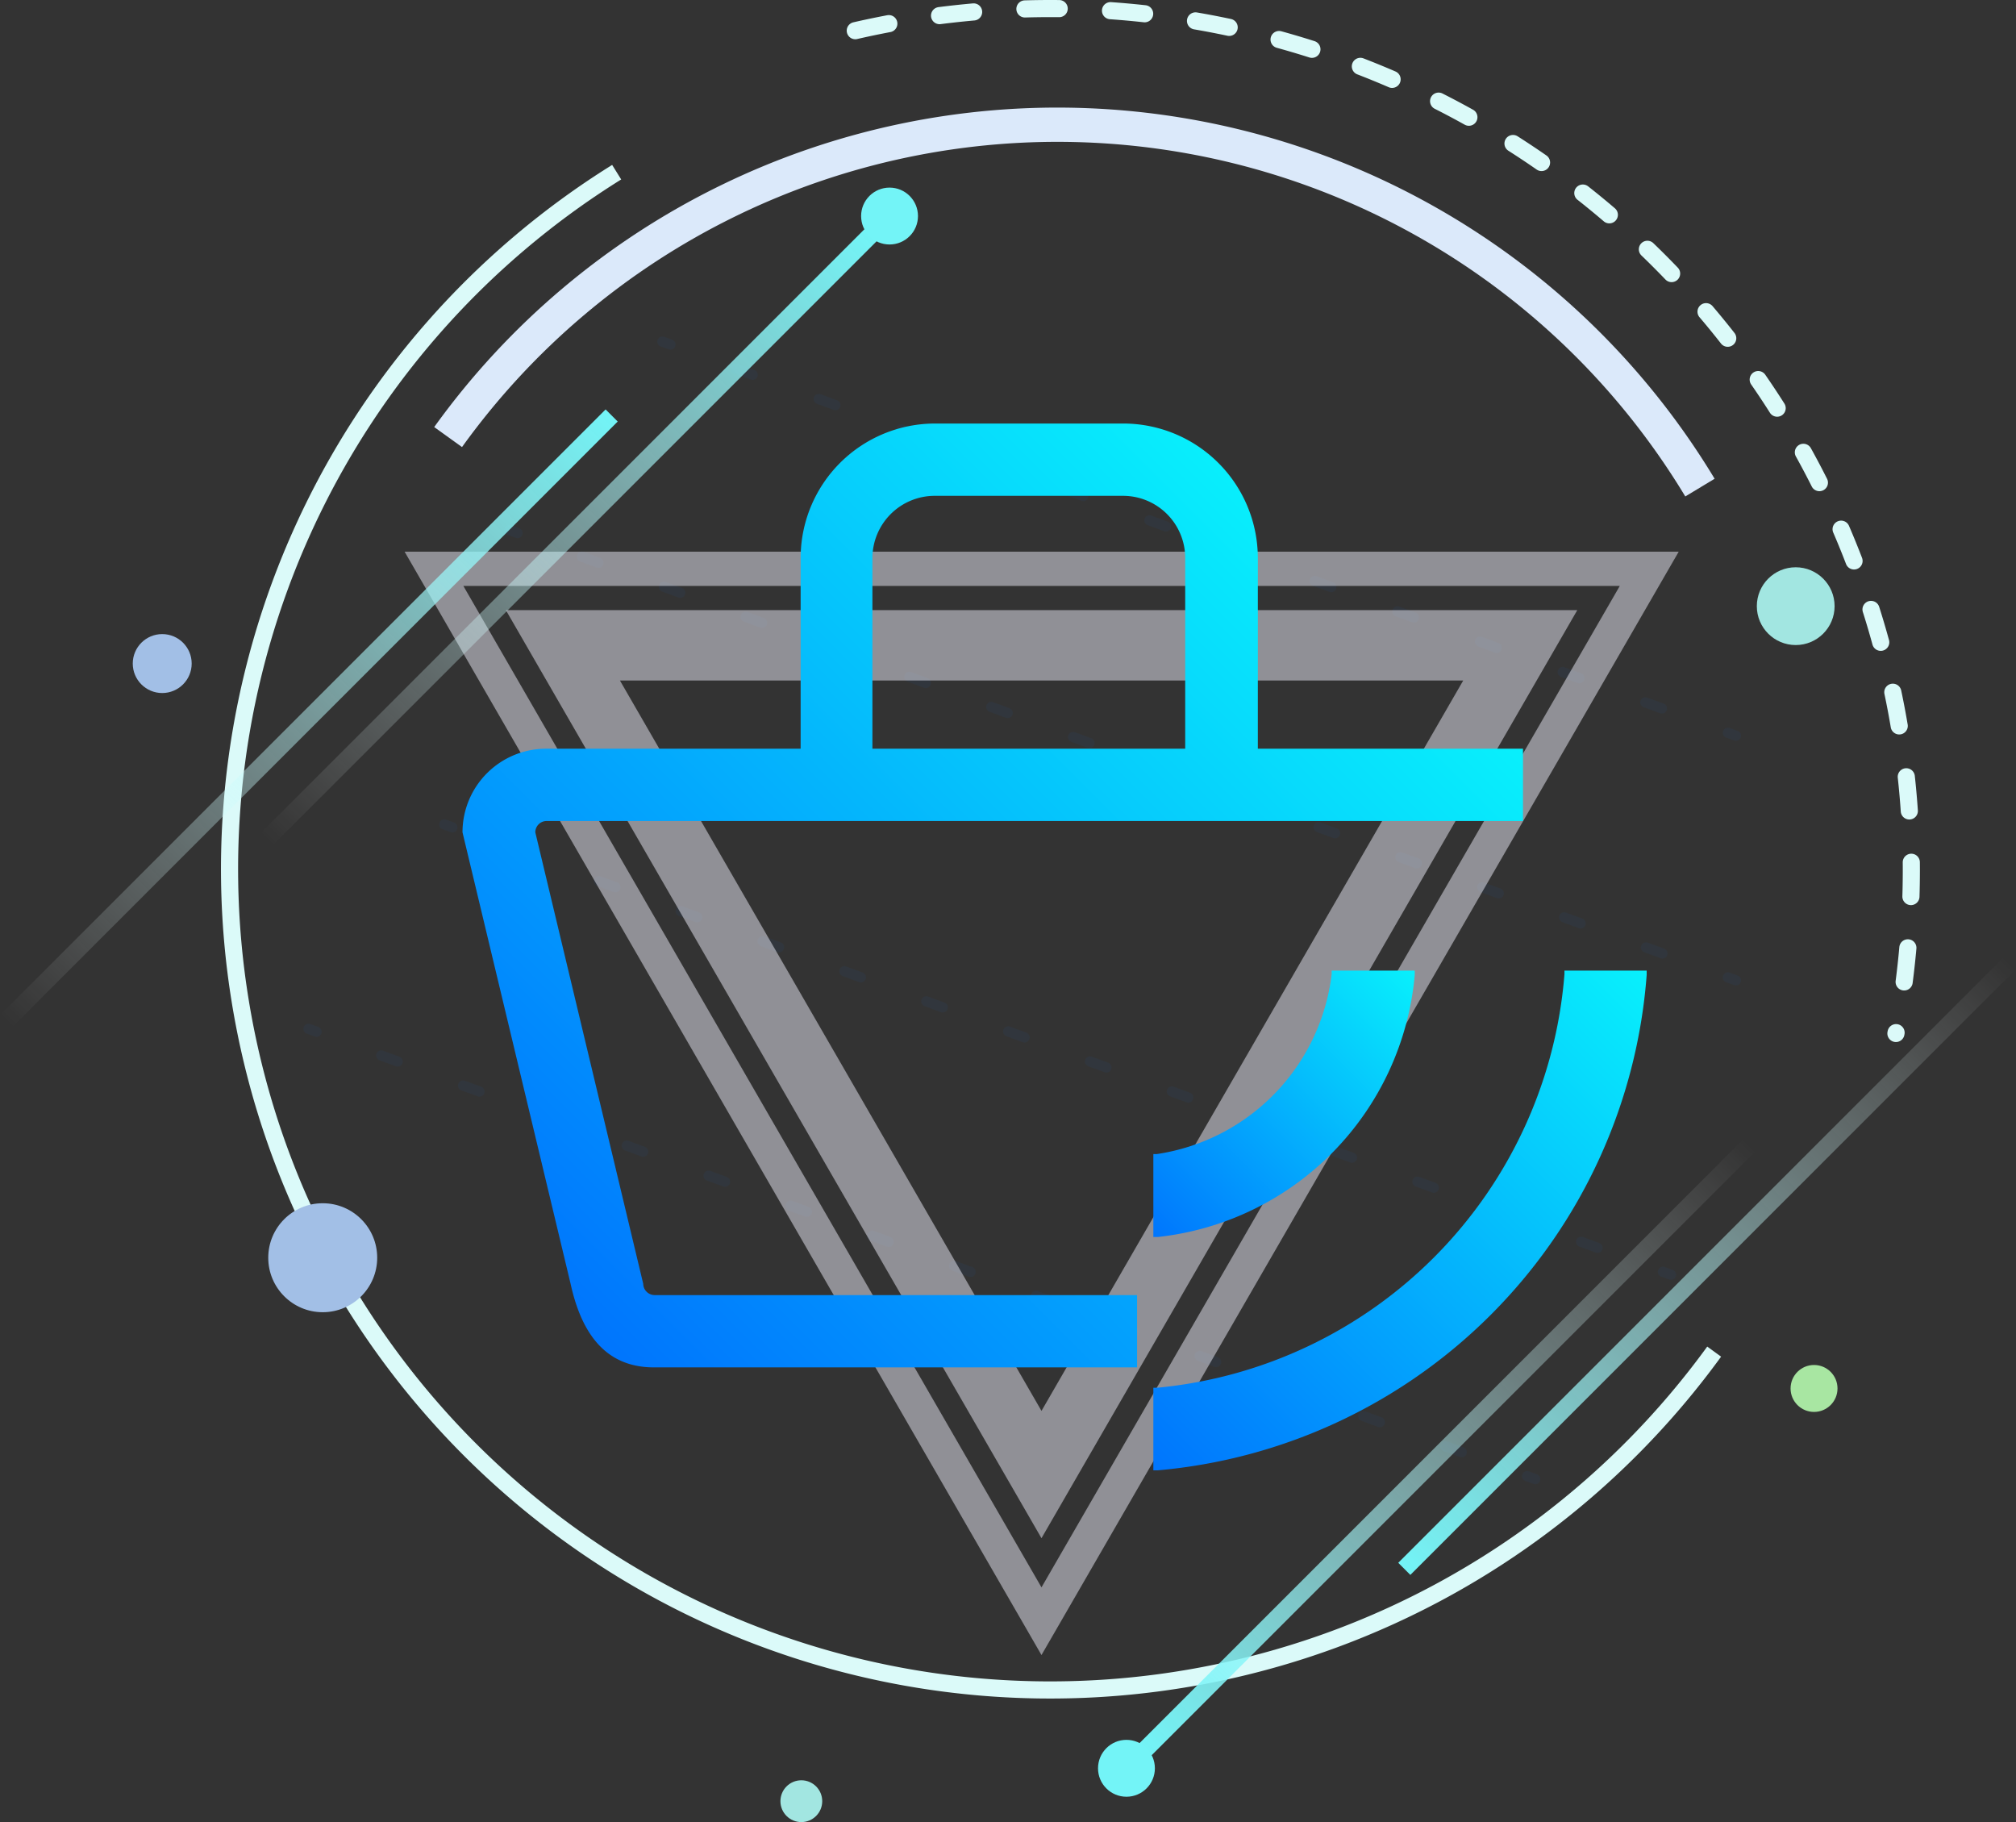 <svg xmlns="http://www.w3.org/2000/svg" xmlns:xlink="http://www.w3.org/1999/xlink" viewBox="0 0 117.69 106.35"><rect x="0" y="0" width="117.69" height="106.35" fill="#333333" stroke="none"/><defs><style>.cls-1{opacity:0.05;}.cls-2,.cls-20,.cls-3,.cls-4,.cls-7,.cls-8{fill:none;stroke-miterlimit:10;}.cls-2,.cls-3,.cls-4{stroke:#0173ff;stroke-width:0.6px;}.cls-2,.cls-20,.cls-3,.cls-4{stroke-linecap:round;}.cls-3{stroke-dasharray:1.03 4.11;}.cls-4{stroke-dasharray:1.02 4.07;}.cls-5{fill:#a8e6a2;}.cls-6{fill:#a2e6e1;}.cls-20,.cls-7{stroke:#dbfaf9;}.cls-8{stroke:#dbe9fa;stroke-width:2px;}.cls-9{opacity:0.5;}.cls-10{fill:#ededf9;}.cls-11{fill:url(#未命名的渐变_49);}.cls-12{fill:url(#未命名的渐变_49-2);}.cls-13{fill:url(#未命名的渐变_49-3);}.cls-14{fill:url(#未命名的渐变_22);}.cls-15{fill:#73f4f7;}.cls-16{fill:url(#未命名的渐变_22-2);}.cls-17{fill:url(#未命名的渐变_22-3);}.cls-18{fill:url(#未命名的渐变_22-4);}.cls-19{fill:#a2bfe6;}.cls-20{stroke-dasharray:2 3;}</style><linearGradient id="未命名的渐变_49" x1="77.54" y1="32.35" x2="33.19" y2="76.7" gradientUnits="userSpaceOnUse"><stop offset="0" stop-color="#08f0fc"/><stop offset="1" stop-color="#0075fd"/></linearGradient><linearGradient id="未命名的渐变_49-2" x1="97.68" y1="58.19" x2="68.69" y2="87.18" xlink:href="#未命名的渐变_49"/><linearGradient id="未命名的渐变_49-3" x1="82.81" y1="56.9" x2="67.4" y2="72.31" xlink:href="#未命名的渐变_49"/><linearGradient id="未命名的渐变_22" x1="584.77" y1="-85" x2="584.77" y2="-135" gradientTransform="translate(-485.11 183.89)" gradientUnits="userSpaceOnUse"><stop offset="0" stop-color="#fff" stop-opacity="0"/><stop offset="1" stop-color="#73f4f7"/></linearGradient><linearGradient id="未命名的渐变_22-2" x1="534.2" y1="-133.53" x2="534.2" y2="-183.53" gradientTransform="translate(-449.72 243.02)" xlink:href="#未命名的渐变_22"/><linearGradient id="未命名的渐变_22-3" x1="390.27" y1="126.57" x2="390.27" y2="76.57" gradientTransform="translate(-372.24 -59.64)" xlink:href="#未命名的渐变_22"/><linearGradient id="未命名的渐变_22-4" x1="339.7" y1="78.04" x2="339.7" y2="28.04" gradientTransform="translate(-306.48 -21.71)" xlink:href="#未命名的渐变_22"/></defs><title>2consumable items_icon</title><g id="图层_2" data-name="图层 2"><g id="图层_1-2" data-name="图层 1"><g class="cls-1"><line class="cls-2" x1="101.34" y1="42.94" x2="100.87" y2="42.77"/><line class="cls-3" x1="97.02" y1="41.35" x2="41.07" y2="20.82"/><line class="cls-2" x1="39.14" y1="20.11" x2="38.67" y2="19.94"/></g><g class="cls-1"><line class="cls-2" x1="101.34" y1="57.22" x2="100.87" y2="57.05"/><line class="cls-4" x1="97.05" y1="55.65" x2="32.12" y2="31.81"/><line class="cls-2" x1="30.21" y1="31.11" x2="29.74" y2="30.94"/></g><g class="cls-1"><line class="cls-2" x1="97.55" y1="74.4" x2="97.08" y2="74.23"/><line class="cls-4" x1="93.26" y1="72.83" x2="28.32" y2="48.99"/><line class="cls-2" x1="26.41" y1="48.29" x2="25.94" y2="48.12"/></g><g class="cls-1"><line class="cls-2" x1="89.62" y1="86.33" x2="89.15" y2="86.16"/><line class="cls-4" x1="85.33" y1="84.76" x2="20.39" y2="60.92"/><line class="cls-2" x1="18.48" y1="60.22" x2="18.01" y2="60.05"/></g><circle class="cls-5" cx="105.9" cy="81.04" r="1.37"/><circle class="cls-6" cx="46.78" cy="105.13" r="1.22"/><circle class="cls-6" cx="104.83" cy="35.38" r="2.27"/><path class="cls-7" d="M100.07,78.89A47.91,47.91,0,1,1,36,10.05"/><path class="cls-8" d="M26.16,25.51a43.81,43.81,0,0,1,73.08,2.95"/><g class="cls-9"><path class="cls-10" d="M29.53,35.61,60.8,89.78,92.08,35.61ZM60.8,82.35,36.19,39.72H85.42Z"/><path class="cls-10" d="M23.62,32.2,60.8,96.6,98,32.2Zm3.43,2H94.56L60.8,92.65Z"/></g><path class="cls-11" d="M37.55,74.93l-6.3-26.35a.66.66,0,0,1,.66-.66h57V43.7H73.43V32.57a7.86,7.86,0,0,0-7.85-7.85h-11a7.85,7.85,0,0,0-7.84,7.85V43.7H31.91A4.88,4.88,0,0,0,27,48.58l6.31,26.35c.68,3.1,2.18,4.88,4.87,4.88H66.38V75.59H38.21A.67.67,0,0,1,37.55,74.93ZM50.93,32.57a3.64,3.64,0,0,1,3.63-3.63h11a3.63,3.63,0,0,1,3.63,3.63V43.7H50.93Z"/><path class="cls-12" d="M91.33,56.65l0,.21A26.33,26.33,0,0,1,67.54,81l-.21,0v4.82l.25,0A31.39,31.39,0,0,0,96.13,56.9v-.25Z"/><path class="cls-13" d="M67.53,67.36l-.2,0v4.84l.26,0a16.89,16.89,0,0,0,15-15.3l0-.25H77.74l0,.21A12.07,12.07,0,0,1,67.53,67.36Z"/><rect class="cls-14" x="99.16" y="48.89" width="1" height="50" transform="translate(117.88 196.61) rotate(-135)"/><circle class="cls-15" cx="65.76" cy="103.21" r="1.66"/><rect class="cls-16" x="83.97" y="59.49" width="1" height="50" transform="translate(84.46 203.97) rotate(-135)"/><rect class="cls-17" x="17.53" y="16.93" width="1" height="50" transform="translate(34.93 -0.47) rotate(45)"/><circle class="cls-15" cx="51.93" cy="12.61" r="1.66"/><rect class="cls-18" x="32.72" y="6.33" width="1" height="50" transform="translate(31.88 -14.31) rotate(45)"/><circle class="cls-19" cx="18.84" cy="73.41" r="3.18"/><circle class="cls-19" cx="9.47" cy="38.73" r="1.72"/><path class="cls-20" d="M49.93,1.79A50.83,50.83,0,0,1,61.31.5a50.27,50.27,0,0,1,50.27,50.27,50.94,50.94,0,0,1-.9,9.55"/></g></g></svg>